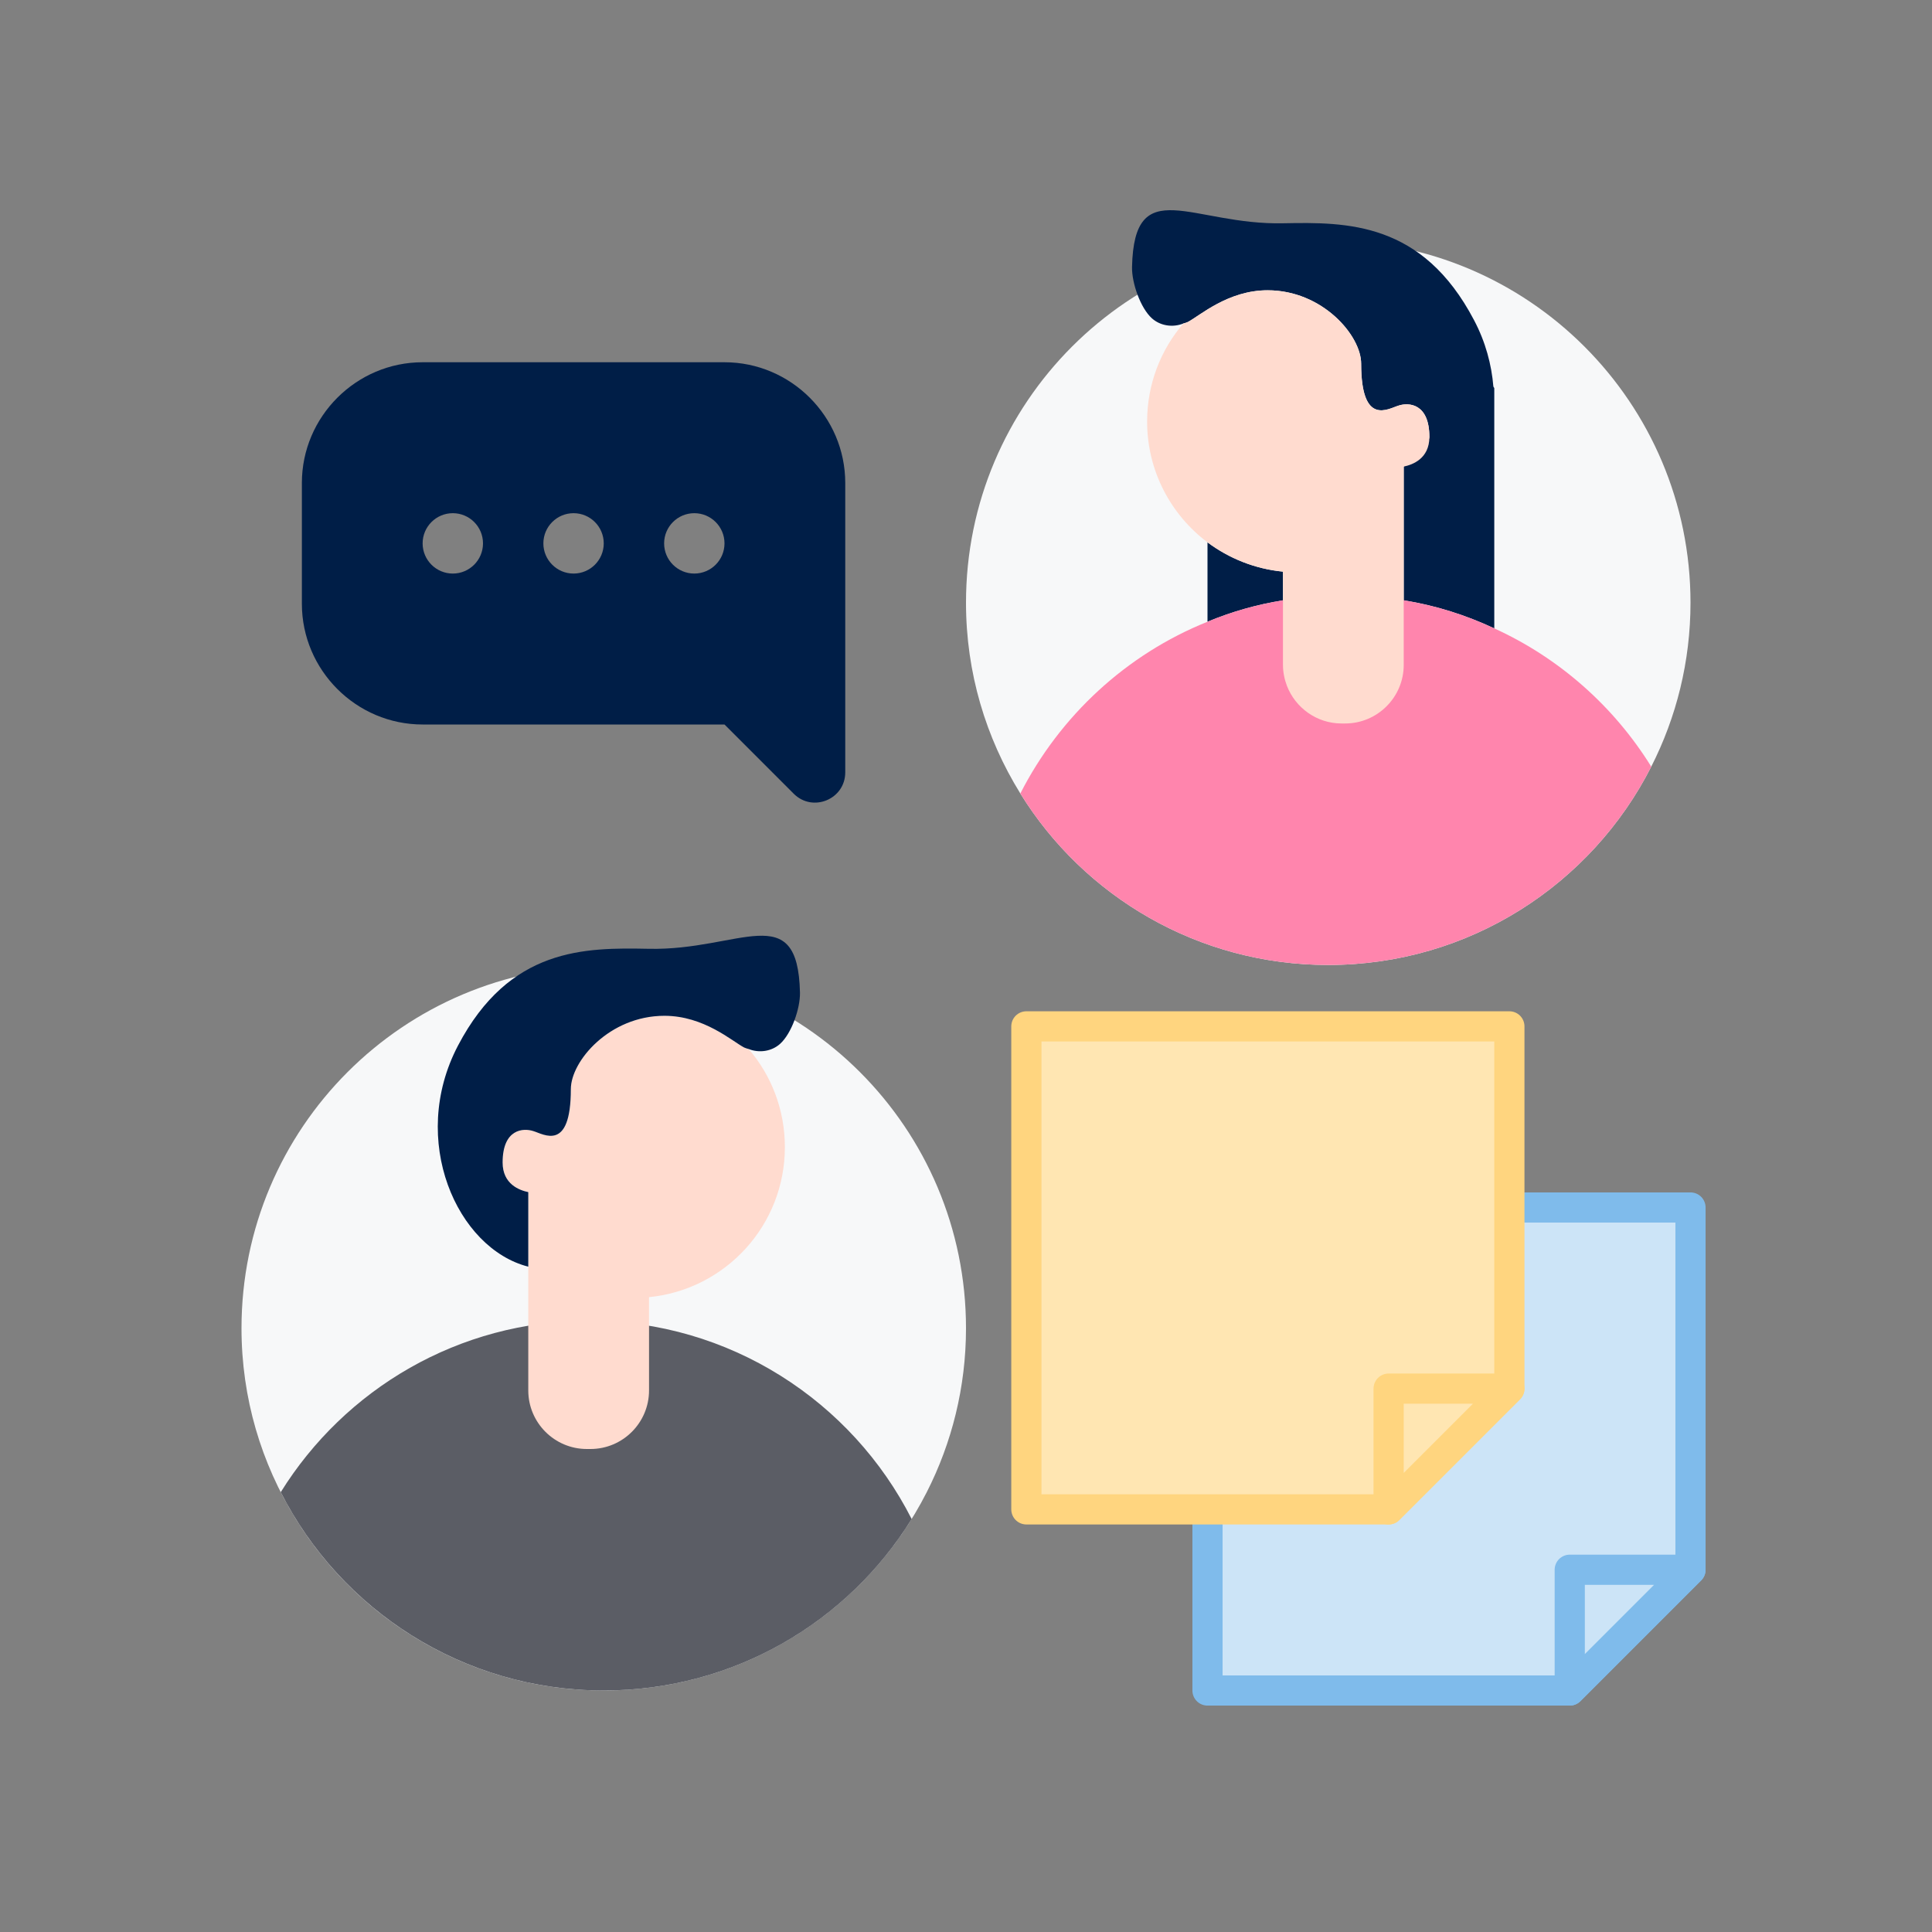 <svg width="64" height="64" viewBox="0 0 64 64" fill="none" xmlns="http://www.w3.org/2000/svg">
<rect x="0" y="0" width="64" height="64" fill="#808080" stroke="none"/>
<path d="M56 19.966C56 21.916 55.53 23.766 54.7 25.396C52.72 29.296 48.67 31.966 44 31.966C39.69 31.966 35.91 29.696 33.8 26.286C32.66 24.446 32 22.286 32 19.966C32 13.336 37.37 7.966 44 7.966C50.63 7.966 56 13.336 56 19.966Z" fill="#F7F8F9"/>
<path d="M32 44C32 45.95 31.53 47.8 30.7 49.43C28.72 53.33 24.67 56 20 56C15.69 56 11.91 53.73 9.8 50.32C8.66 48.48 8 46.32 8 44C8 37.37 13.37 32 20 32C26.63 32 32 37.37 32 44Z" fill="#F7F8F9"/>
<path d="M42.5 18.936V19.886C41.63 20.026 40.79 20.266 40 20.596V17.966C40.71 18.496 41.57 18.846 42.5 18.936Z" fill="#001E47"/>
<path d="M49.5 12.856V20.816C48.56 20.376 47.56 20.056 46.5 19.886V15.456C46.5 15.456 47.35 14.766 47.35 14.476C47.35 13.356 46.66 13.326 46.33 13.436C45.99 13.536 45.09 14.136 45.09 12.046C45.09 11.116 43.81 9.616 41.99 9.616C40.68 9.616 39.75 10.456 39.35 10.666C39.3 10.686 39.25 10.706 39.2 10.716C38.85 10.856 38.44 10.796 38.16 10.546C37.78 10.206 37.49 9.376 37.5 8.846C37.57 5.696 39.49 7.466 42.52 7.396C44.62 7.356 47.12 7.346 48.83 10.606C49.21 11.326 49.41 12.076 49.47 12.806L49.5 12.856Z" fill="#001E47"/>
<path d="M54.7 25.396C52.72 29.296 48.67 31.966 44 31.966C39.69 31.966 35.91 29.696 33.8 26.286C35.11 23.716 37.31 21.676 40 20.596C40.79 20.266 41.63 20.026 42.5 19.886C43.15 19.776 43.82 19.716 44.5 19.716C45.18 19.716 45.85 19.776 46.5 19.886C47.56 20.056 48.56 20.376 49.5 20.816C51.65 21.796 53.46 23.396 54.7 25.396Z" fill="#FF85AD"/>
<path d="M47.35 14.476C47.35 15.196 46.79 15.396 46.5 15.456V22.026C46.5 23.096 45.63 23.966 44.56 23.966H44.44C43.62 23.966 42.91 23.446 42.63 22.716C42.55 22.506 42.5 22.266 42.5 22.026V18.936C41.57 18.846 40.71 18.496 40 17.966C38.79 17.056 38 15.606 38 13.966C38 12.726 38.45 11.586 39.2 10.716C39.25 10.706 39.3 10.686 39.35 10.666C39.75 10.456 40.68 9.616 41.99 9.616C43.81 9.616 45.09 11.116 45.09 12.046C45.09 14.136 45.99 13.536 46.33 13.436C46.66 13.326 47.35 13.356 47.35 14.476Z" fill="#FFDBCF"/>
<path d="M30.2 50.32C28.09 53.73 24.31 56 20 56C15.33 56 11.28 53.33 9.3 49.43C11.42 46.02 15.19 43.75 19.5 43.75C24.17 43.75 28.22 46.42 30.2 50.32Z" fill="#5B5D65"/>
<path d="M26 38C26 40.59 24.03 42.72 21.5 42.97V46.06C21.5 47.13 20.63 48 19.56 48H19.44C18.37 48 17.5 47.13 17.5 46.06V39.49C17.21 39.43 16.65 39.23 16.65 38.51C16.65 37.39 17.34 37.36 17.67 37.47C18.01 37.57 18.91 38.17 18.91 36.08C18.91 35.15 20.19 33.65 22.01 33.65C23.32 33.65 24.25 34.49 24.65 34.7C24.7 34.72 24.75 34.74 24.8 34.75C25.55 35.62 26 36.76 26 38Z" fill="#FFDBCF"/>
<path d="M26.5 32.88C26.51 33.41 26.22 34.24 25.84 34.58C25.56 34.83 25.15 34.89 24.8 34.75C24.75 34.74 24.7 34.72 24.65 34.7C24.25 34.49 23.32 33.65 22.01 33.65C20.19 33.65 18.91 35.15 18.91 36.08C18.91 38.17 18.01 37.57 17.67 37.47C17.34 37.36 16.65 37.39 16.65 38.51C16.65 39.23 17.21 39.43 17.5 39.49V41.96C15.14 41.36 13.53 37.77 15.17 34.64C16.88 31.38 19.38 31.39 21.48 31.43C24.51 31.5 26.43 29.73 26.5 32.88Z" fill="#001E47"/>
<path d="M24 12H14C11.8 12 10 13.8 10 16V20C10 22.2 11.8 24 14 24H24L26.293 26.293C26.923 26.923 28 26.477 28 25.586V16C28 13.8 26.2 12 24 12ZM15 19C14.448 19 14 18.552 14 18C14 17.448 14.448 17 15 17C15.552 17 16 17.448 16 18C16 18.552 15.552 19 15 19ZM19 19C18.448 19 18 18.552 18 18C18 17.448 18.448 17 19 17C19.552 17 20 17.448 20 18C20 18.552 19.552 19 19 19ZM23 19C22.448 19 22 18.552 22 18C22 17.448 22.448 17 23 17C23.552 17 24 17.448 24 18C24 18.552 23.552 19 23 19Z" fill="#001E47"/>
<path d="M52 56H40V40H56V52L52 56Z" fill="#CCE4F7" stroke="#7FBBEB" stroke-linecap="round" stroke-linejoin="round"/>
<path d="M52 56V52H56L52 56Z" fill="#CCE4F7" stroke="#7FBBEB" stroke-linecap="round" stroke-linejoin="round"/>
<path d="M46 50H34V34H50V46L46 50Z" fill="#FFE6B2" stroke="#FFD57F" stroke-linecap="round" stroke-linejoin="round"/>
<path d="M46 50V46H50L46 50Z" fill="#FFE6B2" stroke="#FFD57F" stroke-linecap="round" stroke-linejoin="round"/>
</svg>
